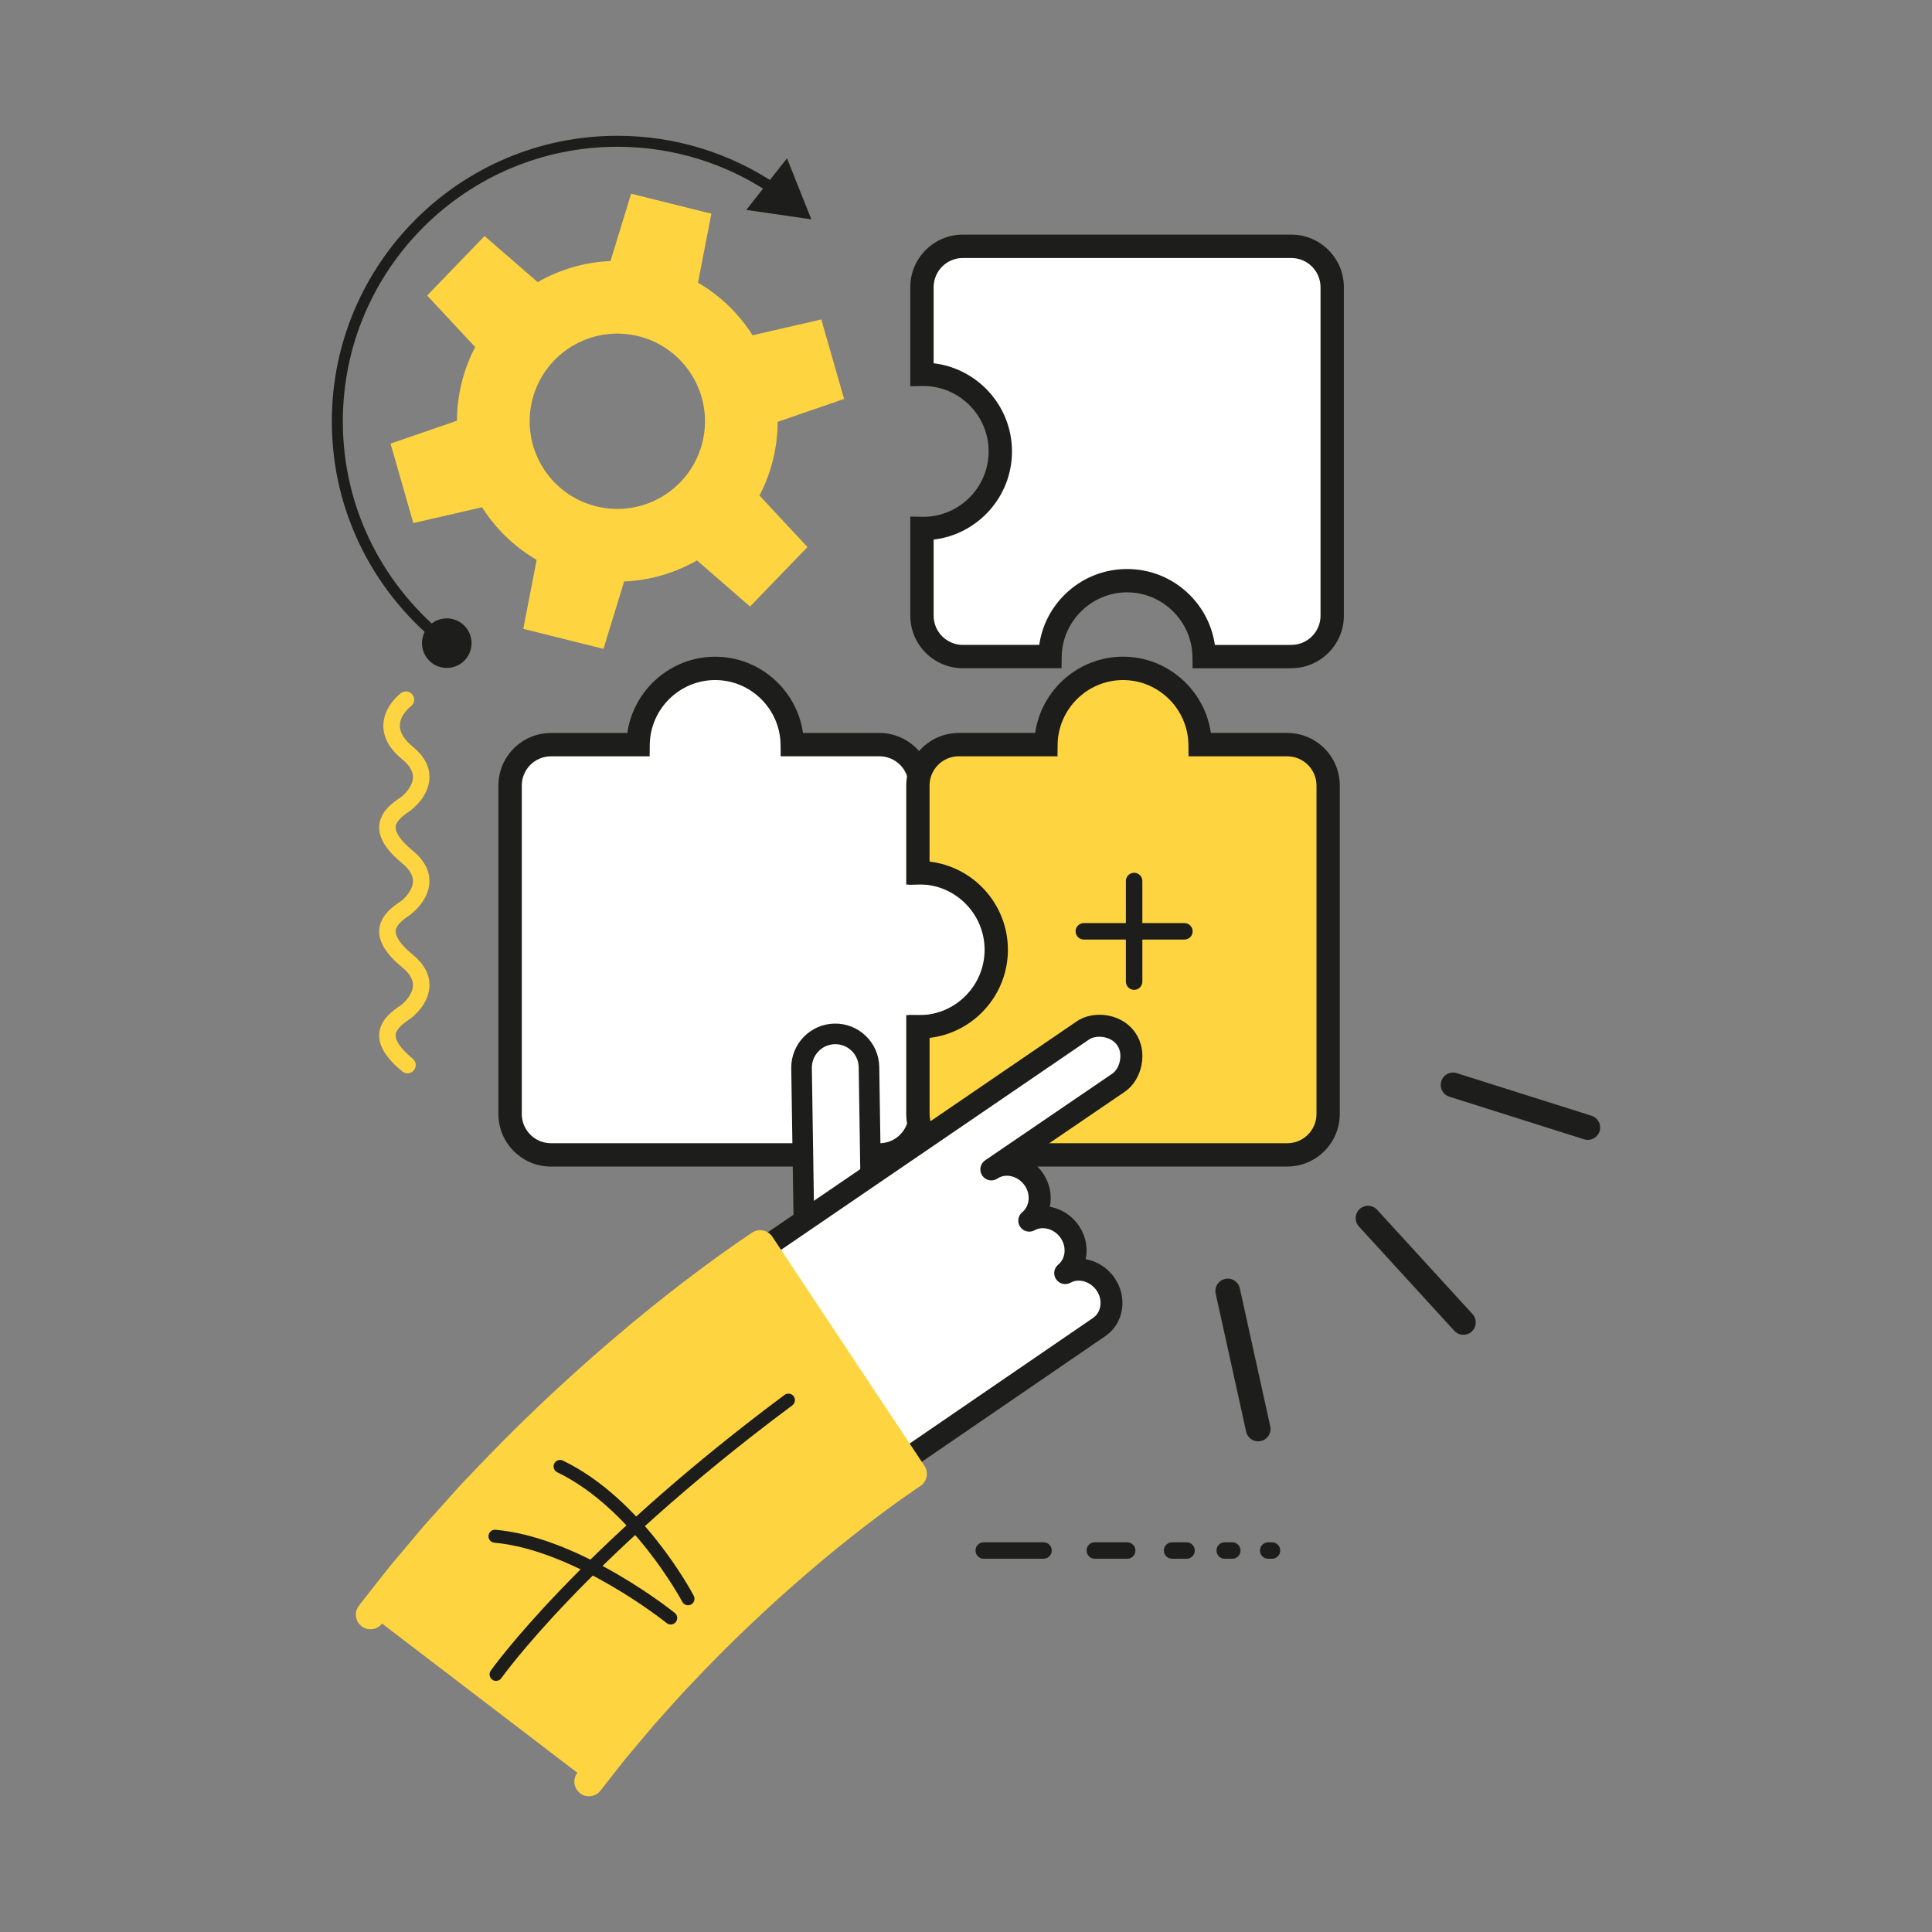 <?xml version="1.0" encoding="UTF-8"?>
<svg id="Calque_2" data-name="Calque 2" xmlns="http://www.w3.org/2000/svg" viewBox="0 0 492.42 492.42">
  <rect x="0" y="0" width="492.42" height="492.42" fill="#808080" stroke="none"/>
  <defs>
    <style>
      .cls-1 {
        fill: none;
      }

      .cls-1, .cls-2, .cls-3, .cls-4 {
        stroke-width: 0px;
      }

      .cls-2 {
        fill: #1d1d1b;
      }

      .cls-3 {
        fill: #fed440;
      }

      .cls-4 {
        fill: #fff;
      }
    </style>
  </defs>
  <g id="layer">
    <g>
      <g>
        <g>
          <path class="cls-2" d="M250.73,397.29h15.24c1.16,0,2.1-.94,2.1-2.1s-.94-2.1-2.1-2.1h-15.24c-1.16,0-2.1.94-2.1,2.1s.94,2.1,2.1,2.1Z"/>
          <path class="cls-2" d="M279.04,397.29h8.25c1.16,0,2.1-.94,2.1-2.1s-.94-2.1-2.1-2.1h-8.25c-1.16,0-2.1.94-2.1,2.1s.94,2.1,2.1,2.1Z"/>
          <path class="cls-2" d="M298.74,397.29h3.68c1.16,0,2.1-.94,2.1-2.1s-.94-2.1-2.1-2.1h-3.68c-1.16,0-2.1.94-2.1,2.1s.94,2.1,2.1,2.1Z"/>
          <path class="cls-2" d="M312.15,397.29h1.93c1.16,0,2.1-.94,2.1-2.1s-.94-2.1-2.1-2.1h-1.93c-1.16,0-2.1.94-2.1,2.1s.94,2.1,2.1,2.1Z"/>
          <path class="cls-2" d="M323.23,397.29h.97c1.16,0,2.1-.94,2.1-2.1s-.94-2.1-2.1-2.1h-.97c-1.16,0-2.1.94-2.1,2.1s.94,2.1,2.1,2.1Z"/>
        </g>
        <path class="cls-3" d="M177.9,72.05l3.41-17.58-20.45-5.1-5.26,17.16c-6.61.28-12.97,2.17-18.56,5.38l-13.53-11.75-14.64,15.16,12.24,13.14c-1.45,2.79-2.61,5.78-3.41,8.96-.82,3.28-1.22,6.57-1.23,9.81l-16.93,5.84,5.81,20.25,17.51-4.03c3.46,5.44,8.2,10.08,13.92,13.41l-3.41,17.58,20.44,5.1,5.26-17.17c6.62-.28,12.97-2.17,18.57-5.37l13.53,11.75,14.64-15.16-12.24-13.14c1.46-2.79,2.61-5.78,3.41-8.96.83-3.28,1.22-6.57,1.23-9.81l16.93-5.84-5.81-20.26-17.51,4.03c-3.46-5.44-8.19-10.07-13.92-13.41ZM179.01,112.81c-3,11.97-15.14,19.23-27.11,16.23-11.97-3-19.23-15.14-16.23-27.11,3-11.97,15.14-19.23,27.11-16.23,11.97,3.01,19.23,15.14,16.23,27.11Z"/>
        <g>
          <path class="cls-4" d="M234.98,222.42c-.14,0-.28,0-.42.01v-22.23c0-5.75-4.66-10.41-10.42-10.41h-22.22c-.11-10.75-8.86-19.44-19.64-19.44s-19.53,8.68-19.64,19.44h-22.22c-5.75,0-10.41,4.66-10.41,10.41v83.73c0,5.75,4.66,10.41,10.41,10.41h83.73c5.75,0,10.42-4.66,10.42-10.41v-22.23c.14,0,.28.01.42.01,10.85,0,19.65-8.8,19.65-19.65s-8.8-19.65-19.65-19.65Z"/>
          <path class="cls-2" d="M224.15,297.33h-83.73c-7.38,0-13.39-6.01-13.39-13.39v-83.73c0-7.38,6.01-13.39,13.39-13.39h19.47c1.56-10.96,11.05-19.44,22.39-19.44s20.83,8.48,22.39,19.44h19.47c7.39,0,13.39,6.01,13.39,13.39v19.39c11.27,1.28,20.06,10.87,20.06,22.48s-8.79,21.2-20.06,22.48v19.38c0,7.38-6.01,13.39-13.39,13.39ZM140.43,192.77c-4.1,0-7.44,3.34-7.44,7.44v83.73c0,4.1,3.34,7.44,7.44,7.44h83.73c4.1,0,7.44-3.34,7.44-7.44v-25.23l3,.03c.09,0,.17,0,.26,0,.04,0,.08,0,.12,0,9.19,0,16.67-7.48,16.67-16.67s-7.48-16.67-16.67-16.67c-.06,0-.12,0-.19,0l-3.2.09v-25.29c0-4.1-3.34-7.44-7.44-7.44h-25.17l-.03-2.94c-.1-9.09-7.57-16.49-16.67-16.49s-16.57,7.4-16.67,16.5l-.03,2.94h-25.17Z"/>
        </g>
        <g>
          <path class="cls-4" d="M329.13,62.79h-83.73c-5.75,0-10.41,4.66-10.41,10.42v22.22c.11,0,.21,0,.32,0,10.85,0,19.65,8.8,19.65,19.65s-8.8,19.65-19.65,19.65c-.11,0-.21,0-.32,0v22.23c0,5.75,4.66,10.41,10.41,10.41h22.22c.16-10.71,8.89-19.34,19.64-19.34s19.48,8.63,19.64,19.34h22.23c5.75,0,10.41-4.66,10.41-10.41v-83.73c0-5.75-4.66-10.42-10.41-10.42Z"/>
          <path class="cls-2" d="M329.13,170.32h-25.16l-.04-2.93c-.14-9.05-7.61-16.42-16.66-16.42s-16.53,7.36-16.67,16.41l-.04,2.93h-25.16c-7.38,0-13.39-6.01-13.39-13.39v-25.26l3.3.06c9.19,0,16.67-7.48,16.67-16.67s-7.48-16.67-16.67-16.67h-.28s-3.02.06-3.02.06v-25.25c0-7.38,6.01-13.39,13.39-13.39h83.73c7.38,0,13.39,6.01,13.39,13.39v83.73c0,7.38-6.01,13.39-13.39,13.39ZM309.65,164.37h19.48c4.1,0,7.44-3.34,7.44-7.44v-83.73c0-4.1-3.34-7.44-7.44-7.44h-83.73c-4.1,0-7.44,3.34-7.44,7.44v19.39c11.23,1.32,19.97,10.89,19.97,22.47s-8.74,21.15-19.97,22.47v19.4c0,4.1,3.34,7.44,7.44,7.44h19.48c.7-4.85,2.95-9.33,6.5-12.83,4.26-4.2,9.9-6.51,15.88-6.51s11.62,2.31,15.88,6.51c3.55,3.5,5.8,7.98,6.5,12.83Z"/>
        </g>
        <g>
          <path class="cls-3" d="M328.1,189.79h-22.22c-.11-10.75-8.86-19.44-19.64-19.44s-19.53,8.68-19.64,19.44h-22.22c-5.75,0-10.41,4.66-10.41,10.41v22.23c.11,0,.21,0,.32,0,10.85,0,19.65,8.79,19.65,19.65s-8.8,19.65-19.65,19.65c-.11,0-.21,0-.32,0v22.22c0,5.75,4.66,10.41,10.41,10.41h83.73c5.75,0,10.41-4.66,10.41-10.41v-83.73c0-5.75-4.66-10.41-10.41-10.41Z"/>
          <path class="cls-2" d="M328.1,297.33h-83.73c-7.38,0-13.39-6.01-13.39-13.39v-25.22l2.99.02c.08,0,.16,0,.25,0h.06c9.19,0,16.67-7.48,16.67-16.67s-7.48-16.67-16.67-16.67h-.27s-3.03.06-3.03.06v-25.26c0-7.38,6.01-13.39,13.39-13.39h19.47c1.56-10.96,11.05-19.44,22.39-19.44s20.83,8.48,22.39,19.44h19.47c7.38,0,13.39,6.01,13.39,13.39v83.73c0,7.38-6.01,13.39-13.39,13.39ZM236.93,264.54v19.4c0,4.1,3.34,7.44,7.44,7.44h83.73c4.1,0,7.44-3.34,7.44-7.44v-83.73c0-4.1-3.34-7.44-7.44-7.44h-25.17l-.03-2.94c-.1-9.1-7.57-16.5-16.67-16.5s-16.57,7.4-16.67,16.49l-.03,2.94h-25.17c-4.1,0-7.44,3.34-7.44,7.44v19.4c11.23,1.32,19.97,10.89,19.97,22.47s-8.74,21.15-19.97,22.47Z"/>
        </g>
        <g>
          <path class="cls-2" d="M370.66,339.18l-24.31-26.58c-1.17-1.28-1.08-3.28.2-4.45,1.29-1.17,3.28-1.09,4.45.2l24.31,26.58c1.17,1.28,1.08,3.28-.2,4.45-1.28,1.17-3.28,1.08-4.45-.2Z"/>
          <path class="cls-2" d="M368.03,278.65c-.73-.8-1.03-1.97-.68-3.08.53-1.66,2.29-2.58,3.95-2.05l34.34,10.86c1.66.53,2.58,2.29,2.05,3.95-.52,1.66-2.29,2.58-3.95,2.05l-34.34-10.86c-.54-.17-1.01-.48-1.37-.88Z"/>
          <path class="cls-2" d="M318.36,366.34c-.36-.39-.63-.89-.75-1.45l-7.76-35.17c-.38-1.7.7-3.38,2.4-3.75,1.7-.38,3.38.7,3.75,2.4l7.76,35.17c.38,1.7-.7,3.38-2.4,3.75-1.14.25-2.27-.15-3.01-.95Z"/>
        </g>
        <g>
          <g>
            <path class="cls-4" d="M221.48,271.98c-.07-4.75-3.98-8.53-8.72-8.46-4.74.07-8.53,3.98-8.46,8.73l.71,46.39,17.18-.26-.71-46.39Z"/>
            <path class="cls-2" d="M204.73,321.24c-1.3-.13-2.33-1.23-2.35-2.57l-.71-46.39c-.09-6.19,4.86-11.29,11.04-11.39,3-.05,5.83,1.08,7.98,3.16,2.15,2.08,3.36,4.88,3.41,7.88l.71,46.39c.02,1.45-1.14,2.64-2.58,2.66-1.45.02-2.64-1.13-2.66-2.58l-.71-46.39c-.02-1.59-.67-3.08-1.81-4.19-1.14-1.11-2.65-1.71-4.25-1.68-3.29.05-5.92,2.77-5.88,6.06l.71,46.39c.02,1.45-1.13,2.64-2.58,2.66-.11,0-.21,0-.32-.01Z"/>
          </g>
          <g>
            <path class="cls-4" d="M281.82,327.35c-2.39-3.5-6.93-4.76-10.32-2.86,2.99-2.46,3.55-7.02,1.17-10.51-2.39-3.51-6.93-4.76-10.33-2.86,2.99-2.45,3.55-7.02,1.17-10.51-2.5-3.68-7.4-4.89-10.83-2.55l32.42-22.1c3.06-2.08,4.5-7.42,1.99-11.11-2.51-3.68-8.01-4.3-11.07-2.23l-88.64,60.53,34.75,54.82,58.02-39.73c3.44-2.34,4.19-7.21,1.68-10.9Z"/>
            <path class="cls-2" d="M222.12,380.77c-.19,0-.38-.02-.56-.06-.75-.15-1.39-.6-1.8-1.24l-34.75-54.82c-.81-1.27-.46-2.96.79-3.81l88.64-60.53c1.59-1.08,3.63-1.67,5.77-1.67,3.78,0,7.22,1.73,9.19,4.63,1.56,2.29,2.12,5.17,1.56,8.1-.55,2.91-2.12,5.42-4.29,6.9l-25,17.04c1.63.86,3.06,2.12,4.15,3.72,1.8,2.64,2.36,5.74,1.75,8.55,2.95.5,5.64,2.22,7.4,4.82,1.8,2.64,2.35,5.74,1.75,8.55,2.95.5,5.64,2.22,7.4,4.82,1.61,2.37,2.27,5.2,1.84,7.96-.44,2.83-1.95,5.26-4.26,6.83l-58.01,39.72c-.47.32-1.02.49-1.58.49ZM191.19,323.94l31.75,50.08,55.62-38.09c1.02-.69,1.69-1.78,1.88-3.06.21-1.35-.12-2.76-.94-3.95-1.06-1.55-2.81-2.52-4.56-2.52-.76,0-1.46.18-2.08.53-1.27.71-2.86.33-3.68-.87-.82-1.2-.58-2.82.54-3.74,1.89-1.55,2.16-4.52.63-6.77-1.06-1.55-2.8-2.52-4.56-2.52-.76,0-1.46.18-2.09.53-1.26.71-2.86.33-3.68-.87-.82-1.2-.58-2.82.54-3.74,1.89-1.55,2.17-4.52.63-6.77-1.06-1.56-2.81-2.52-4.57-2.52-.87,0-1.7.25-2.38.71-1.28.87-3.02.54-3.89-.74-.87-1.28-.54-3.02.74-3.89l32.42-22.1c.93-.63,1.67-1.9,1.94-3.32.16-.84.29-2.47-.69-3.9-1.1-1.61-3.07-2.18-4.56-2.18-1.01,0-1.97.25-2.62.7l-86.4,59Z"/>
          </g>
          <path class="cls-3" d="M193.77,317.3s-.13.08-.38.25c-.23.16-.58.39-1.04.7-.44.3-.99.68-1.63,1.11-.65.44-1.36.94-2.15,1.5-.79.56-1.67,1.18-2.62,1.85-.93.68-1.93,1.41-3.01,2.19-2.17,1.56-4.5,3.36-7.08,5.31-10.25,7.84-23.27,18.79-35.62,30.53-6.18,5.86-12.19,11.91-17.67,17.75-2.79,2.86-5.34,5.8-7.81,8.52-1.23,1.37-2.42,2.7-3.58,3.99-1.13,1.31-2.2,2.6-3.24,3.83-2.07,2.46-3.97,4.72-5.65,6.73-1.64,2.04-3.04,3.86-4.21,5.34-2.32,2.97-3.65,4.66-3.65,4.66l55.68,42.53s1.1-1.4,3.02-3.85c.97-1.22,2.11-2.72,3.47-4.42,1.4-1.67,2.99-3.54,4.71-5.59.86-1.02,1.75-2.1,2.69-3.2.97-1.08,1.97-2.19,3-3.34,2.07-2.28,4.19-4.75,6.55-7.16,4.62-4.91,9.69-10.03,14.93-14.99,10.45-9.94,21.55-19.27,30.04-25.76,2.13-1.6,4.07-3.11,5.8-4.35.86-.63,1.67-1.22,2.42-1.77.74-.52,1.42-1,2.04-1.44.62-.44,1.16-.82,1.62-1.13.46-.32.86-.58,1.18-.8.32-.22.56-.39.71-.48.15-.1.23-.15.23-.15l-38.76-58.37Z"/>
          <path class="cls-3" d="M148.28,457.33c-.16-.09-.32-.2-.47-.31-1.62-1.27-1.9-3.62-.63-5.24l3.02-3.85c.36-.45.73-.93,1.13-1.44.7-.9,1.49-1.92,2.37-3.01.02-.02.04-.05.05-.07l4.71-5.6c.32-.38.63-.75.96-1.14.57-.68,1.16-1.38,1.77-2.09.02-.02.04-.04.05-.06l3-3.34c.6-.66,1.19-1.32,1.78-1.99,1.53-1.71,3.11-3.49,4.85-5.26,4.88-5.19,9.95-10.27,15.05-15.12,9.59-9.13,20.66-18.61,30.34-26.02.66-.5,1.28-.97,1.88-1.43,1.41-1.07,2.75-2.09,4-2.98l2.4-1.75s.03-.02.05-.04l2.03-1.44c.26-.18.5-.36.73-.52l-34.63-52.16c-.61.42-1.27.88-2.01,1.4l-2.6,1.84-2.98,2.17c-1.6,1.15-3.31,2.45-5.12,3.83-.62.47-1.26.95-1.91,1.45-11.32,8.66-24.19,19.69-35.29,30.26-5.96,5.65-11.85,11.57-17.53,17.6-.02.02-.03.03-.05.05-2.01,2.06-3.91,4.19-5.75,6.24-.66.74-1.31,1.47-1.96,2.18l-3.54,3.95c-.73.85-1.44,1.69-2.12,2.51-.36.43-.72.86-1.07,1.27l-5.62,6.68c-1.08,1.34-2.06,2.6-2.93,3.71-.43.56-.84,1.08-1.23,1.57l-3.64,4.65c-1.27,1.62-3.62,1.91-5.24.64-1.62-1.27-1.91-3.62-.64-5.24l3.65-4.66c.39-.49.79-1.01,1.22-1.55.89-1.14,1.9-2.43,3.02-3.82.02-.02.03-.04.05-.06l5.65-6.72c.36-.42.71-.84,1.06-1.26.71-.85,1.45-1.72,2.21-2.61.02-.02.03-.04.05-.05l3.58-3.99c.65-.72,1.29-1.43,1.94-2.16,1.89-2.11,3.83-4.29,5.95-6.45,5.77-6.13,11.76-12.14,17.8-17.88,11.29-10.74,24.38-21.96,35.92-30.79.67-.5,1.29-.98,1.91-1.45,1.85-1.41,3.6-2.73,5.26-3.93l2.99-2.18s.03-.02.04-.03l2.62-1.85c.8-.57,1.53-1.08,2.21-1.54l3.07-2.08c1.72-1.14,4.03-.67,5.17,1.05l38.75,58.37c.55.83.75,1.84.55,2.81-.2.97-.77,1.83-1.6,2.37l-.23.15s-.02.01-.03.02c-.12.08-.33.23-.62.42l-1.18.81c-.43.29-.94.65-1.57,1.09l-2.02,1.42-2.39,1.75s-.02.01-.03.02c-1.17.83-2.46,1.82-3.84,2.87-.61.46-1.24.94-1.88,1.43-9.46,7.23-20.3,16.53-29.71,25.49-5.02,4.76-9.99,9.75-14.78,14.85-.02.02-.04.04-.06.06-1.63,1.66-3.16,3.37-4.64,5.03-.61.68-1.21,1.36-1.81,2.02l-2.96,3.3c-.58.67-1.13,1.33-1.67,1.98-.33.39-.65.78-.98,1.16l-4.68,5.56c-.84,1.04-1.6,2.02-2.28,2.89-.41.53-.79,1.02-1.15,1.47l-3.01,3.84c-1.15,1.47-3.19,1.84-4.77.95Z"/>
          <path class="cls-2" d="M125.62,428.21s-.09-.06-.14-.09c-.75-.53-.92-1.56-.4-2.31.22-.32,5.61-7.88,17.57-20.38,11.01-11.5,29.88-29.49,57.31-49.9.73-.55,1.77-.4,2.32.34.55.74.39,1.77-.34,2.32-27.24,20.26-45.98,38.12-56.9,49.53-11.8,12.32-17.21,19.93-17.26,20-.5.7-1.44.9-2.17.49Z"/>
          <g>
            <path class="cls-2" d="M125.34,392.99c-.55-.31-.89-.92-.83-1.59.08-.91.89-1.58,1.8-1.5,9.12.83,19.58,4.65,31.1,11.37,8.53,4.97,14.33,9.64,14.58,9.83.71.57.82,1.62.25,2.33-.57.71-1.62.83-2.33.25-.23-.19-23.25-18.6-43.89-20.48-.24-.02-.47-.1-.67-.21Z"/>
            <path class="cls-2" d="M174.54,408.92c-.27-.15-.49-.38-.65-.67-.13-.24-12.67-23.75-31.86-33-.82-.4-1.17-1.39-.77-2.21.4-.82,1.39-1.17,2.21-.77,20.2,9.74,32.82,33.44,33.35,34.45.43.81.12,1.81-.7,2.24-.52.27-1.12.24-1.59-.03Z"/>
          </g>
        </g>
        <path class="cls-3" d="M104.62,233.08s4.58-3.23,4.82-8.14c.14-2.96-1.29-5.69-4.25-8.13-3.69-3.03-4.4-4.95-4.35-6.02.07-1.58,2-3,3.79-4.22.05-.03,4.58-3.23,4.82-8.14.14-2.96-1.29-5.69-4.25-8.13-2.22-1.82-3.32-3.65-3.29-5.42.05-2.74,2.75-4.83,2.81-4.87.93-.69,1.12-2,.43-2.93-.69-.93-2.01-1.13-2.94-.43-.18.13-4.38,3.3-4.5,8.11-.08,3.14,1.54,6.1,4.82,8.79,1.86,1.53,2.77,3.08,2.73,4.62-.07,2.29-2.23,4.38-3,4.95-2.04,1.38-5.43,3.68-5.61,7.48-.14,3,1.78,6.09,5.88,9.46,1.86,1.53,2.77,3.08,2.73,4.62-.07,2.29-2.23,4.38-3,4.95-2.04,1.38-5.43,3.68-5.61,7.48-.14,3,1.78,6.09,5.88,9.46,1.86,1.53,2.77,3.08,2.73,4.62-.07,2.29-2.23,4.38-3,4.95-2.04,1.38-5.43,3.68-5.61,7.48-.14,3,1.78,6.09,5.88,9.46.39.32.86.48,1.33.48.61,0,1.21-.26,1.62-.77.74-.9.61-2.22-.29-2.96-3.69-3.03-4.4-4.95-4.35-6.02.07-1.58,2-3,3.79-4.22.04-.03,4.58-3.22,4.82-8.14.14-2.96-1.29-5.7-4.25-8.13-3.69-3.03-4.4-4.95-4.35-6.02.07-1.58,2-3,3.79-4.22Z"/>
        <path class="cls-2" d="M301.88,235.27h-10.72v-10.72c0-1.16-.94-2.1-2.1-2.1s-2.1.94-2.1,2.1v10.72h-10.72c-1.16,0-2.1.94-2.1,2.1s.94,2.1,2.1,2.1h10.72v10.72c0,1.16.94,2.1,2.1,2.1s2.1-.94,2.1-2.1v-10.72h10.72c1.16,0,2.1-.94,2.1-2.1s-.94-2.1-2.1-2.1Z"/>
        <g>
          <path class="cls-2" d="M114.1,165.54c-.3,0-.59-.09-.85-.29-8.72-6.65-15.93-15.32-20.87-25.07-5.18-10.23-7.8-21.27-7.8-32.81,0-40.12,32.64-72.76,72.76-72.76,14.66,0,28.79,4.34,40.86,12.55.64.43.8,1.3.37,1.94-.43.64-1.31.81-1.94.37-11.61-7.89-25.2-12.06-39.29-12.06-38.58,0-69.96,31.38-69.96,69.96,0,11.1,2.52,21.72,7.5,31.55,4.75,9.38,11.69,17.72,20.07,24.11.61.47.73,1.35.26,1.96-.28.36-.69.55-1.11.55Z"/>
          <path class="cls-2" d="M117.53,158.77c2.84,2.02,3.51,5.96,1.5,8.81-2.02,2.84-5.96,3.51-8.81,1.5-2.84-2.02-3.51-5.96-1.5-8.81,2.02-2.84,5.96-3.51,8.81-1.5Z"/>
          <polygon class="cls-2" points="190.21 53.5 206.79 55.91 200.59 40.35 190.21 53.5"/>
        </g>
      </g>
      <rect class="cls-1" y="0" width="492.42" height="492.42"/>
    </g>
  </g>
</svg>